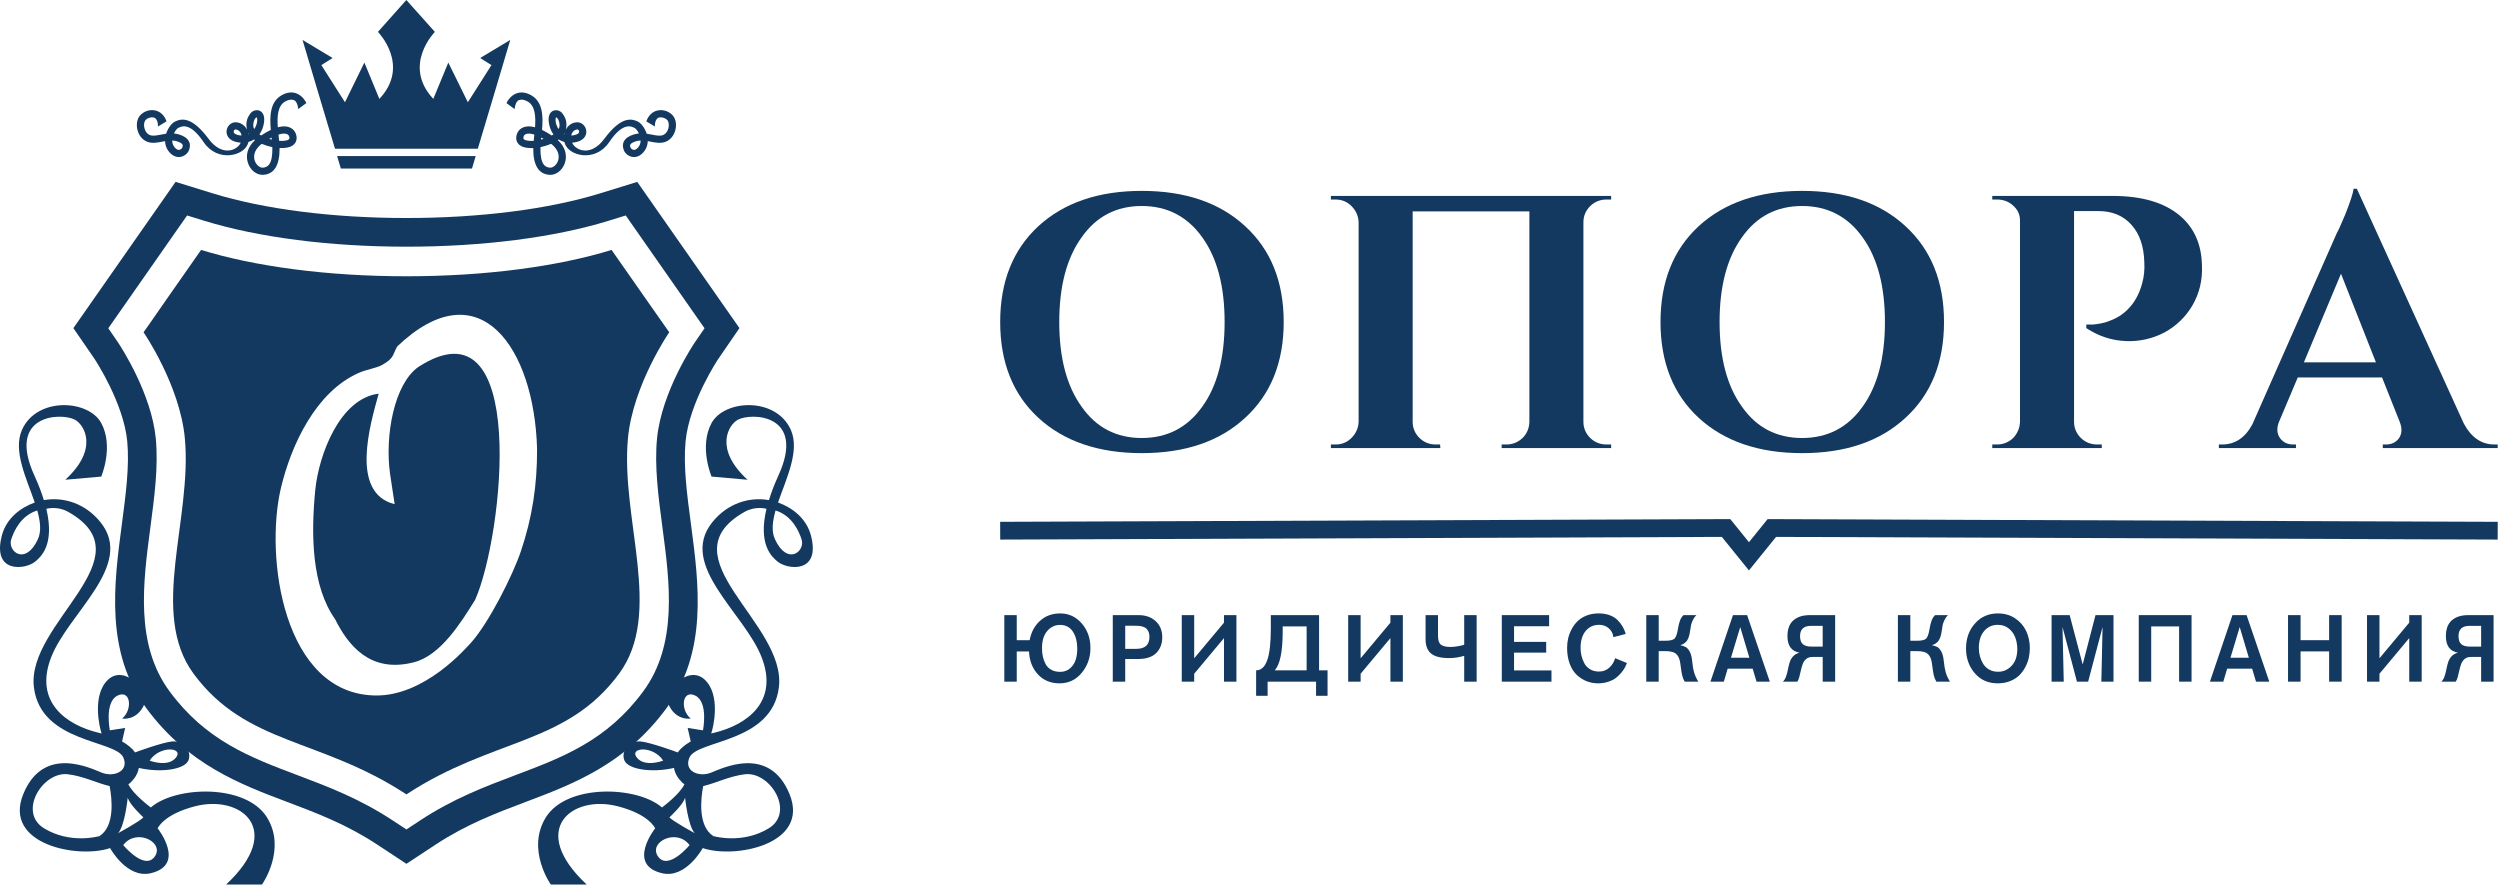 <?xml version="1.0" encoding="UTF-8"?> <svg xmlns="http://www.w3.org/2000/svg" width="383" height="136" viewBox="0 0 383 136" fill="none"> <path d="M72.797 91.883C70.606 95.411 67.516 100.393 63.434 101.454C56.631 103.23 53.264 98.71 51.35 94.881C47.753 89.808 47.614 81.99 48.306 74.979C48.859 69.675 52.042 61.05 58.015 60.312C56.723 64.97 53.564 75.533 60.46 77.239L59.745 72.511C58.961 66.792 60.345 58.858 64.104 56.206C81.053 45.299 77.156 82.036 72.797 91.883Z" fill="#133960"></path> <path d="M96.208 67.092C96.992 58.951 102.527 50.903 102.527 50.903L101.166 48.966L98.952 45.807L93.694 38.289C85.553 40.803 74.461 42.325 62.261 42.325C50.038 42.325 38.969 40.803 30.805 38.289L25.547 45.807L23.356 48.966L21.995 50.903C21.995 50.903 27.53 58.952 28.314 67.092C29.49 79.522 22.802 93.889 29.651 103.206C37.746 114.183 49.023 113.007 62.26 121.701C75.497 113.007 86.751 114.183 94.846 103.206C101.697 93.889 95.032 79.522 96.208 67.092ZM79.812 84.411C78.567 88.124 74.946 95.296 72.248 98.363C71.279 99.424 65.029 106.642 57.534 106.55C43.398 106.366 40.515 85.334 43.051 74.702C44.642 68.083 48.401 60.058 54.905 57.152C56.058 56.622 57.626 56.414 58.549 55.907C60.417 54.846 60.117 54.385 60.855 53.07C73.493 41.055 81.864 53.347 82.279 68.775C82.302 74.379 81.518 79.361 79.812 84.411Z" fill="#133960"></path> <path d="M62.262 132.336L57.769 129.378C53.05 126.274 48.461 124.543 44.022 122.869C36.857 120.169 28.763 117.118 22.426 108.504C16.077 99.888 17.452 89.503 18.666 80.339C19.277 75.72 19.851 71.384 19.493 67.607C18.928 61.734 14.622 55.194 14.439 54.919L11.241 50.27L26.897 27.865L32.596 29.624C40.488 32.058 51.023 33.399 62.262 33.399C73.502 33.399 84.038 32.058 91.929 29.624L97.626 27.865L113.283 50.268L110.073 54.941C110.032 55.003 105.611 61.581 105.029 67.622C104.673 71.39 105.248 75.734 105.858 80.331C107.073 89.503 108.448 99.889 102.092 108.51C95.763 117.118 87.668 120.168 80.526 122.859C76.063 124.543 71.474 126.275 66.755 129.378L62.262 132.336ZM16.589 50.29L18.074 52.449C18.621 53.27 23.21 60.348 23.868 67.189C24.273 71.466 23.668 76.042 23.027 80.887C21.919 89.256 20.667 98.708 25.966 105.898C31.532 113.463 38.339 116.029 45.548 118.746C50.236 120.515 55.058 122.333 60.184 125.706L62.262 127.073L64.34 125.706C69.466 122.333 74.288 120.515 78.951 118.755C86.184 116.029 92.994 113.463 98.553 105.904C103.857 98.708 102.605 89.257 101.501 80.917C100.857 76.055 100.25 71.471 100.654 67.203C101.354 59.938 106.416 52.497 106.468 52.426L107.935 50.29L95.861 33.01L93.227 33.824C84.926 36.384 73.93 37.793 62.263 37.793C50.596 37.793 39.601 36.384 31.301 33.824L28.664 33.01L16.589 50.29Z" fill="#133960"></path> <path d="M124.208 81.937C123.519 79.461 121.483 77.805 119.197 76.984C120.457 73.292 122.567 69.086 121.16 65.863C118.903 60.778 110.991 61.189 109.013 64.808C107.05 68.427 109.013 73.013 109.013 73.013L114.522 73.497C109.306 68.735 111.635 65.028 113.057 64.295C115.167 63.181 123.578 63.445 119.226 72.911C118.596 74.288 118.142 75.504 117.805 76.618C114.831 76.091 111.475 77.072 109.116 80.017C103.826 86.611 114.098 93.937 116.706 100.751C119.329 107.579 114.347 111.066 109.438 112.253C109.262 112.297 109.101 112.341 108.955 112.37C109.263 111.535 110.494 106.436 107.929 104.091C105.365 101.761 101.379 105.981 102.566 108.223C103.753 110.465 105.819 110.084 105.819 110.084C104.163 108.736 104.486 105.571 106.522 106.567C108.559 107.578 107.694 111.886 107.694 111.886L105.35 111.52L105.819 113.586C104.911 114.114 104.251 114.67 103.826 115.271C103.826 115.256 99.665 113.732 98.126 113.586C96.558 113.44 95.064 114.963 95.65 116.473C96.221 117.909 99.929 118.422 103.255 117.645C103.387 118.466 103.841 119.227 104.515 119.887C104.618 119.99 104.735 120.063 104.852 120.136V120.151C104.178 121.66 101.423 123.697 101.423 123.697H101.408C97.613 120.4 86.814 120.034 83.605 125.25C80.587 130.173 84.382 135.507 84.382 135.507H89.877C80.822 127.052 87.65 121.704 94.639 123.521C99.43 124.752 100.324 126.833 100.368 126.891V126.906C100.368 126.906 95.943 132.474 101.423 133.778C105.086 134.643 107.65 129.939 107.65 129.939V129.924C112.573 131.609 124.076 129.367 120.969 121.689C117.863 113.996 110.492 117.777 108.88 118.392C106.946 119.11 104.733 118.07 105.627 116.048C106.829 113.323 118.272 113.85 119.327 105.293C120.529 95.432 101.685 85.38 114.096 78.405C115.781 77.467 117.422 77.951 117.422 77.951C116.118 83.446 118.243 85.292 119.092 86.01C120.604 87.3 125.849 87.93 124.208 81.937ZM97.555 116.048C96.339 114.48 100.09 114.172 101.599 116.531C101.599 116.531 98.771 117.616 97.555 116.048ZM100.735 131.097C99.431 128.943 103.695 126.862 105.644 129.471C105.644 129.471 102.259 133.573 100.735 131.097ZM107.724 120.444C107.724 120.429 107.724 120.429 107.724 120.429C109.585 120.004 111.812 118.876 114.171 118.612C118.01 118.202 121.834 124.429 117.761 126.905C113.834 129.293 109.599 128.18 109.306 128.092L108.984 128.444L109.292 128.092C106.918 126.584 107.343 122.466 107.724 120.444ZM106.434 127.639C106.434 127.639 103.196 125.895 102.551 125.221C102.551 125.221 104.72 123.243 104.954 122.188C104.954 122.188 105.38 126.51 106.434 127.639ZM118.728 82.626C118.157 81.395 118.347 79.871 118.816 78.201C121.366 79.007 122.391 81.381 122.802 82.626C123.402 84.457 120.648 86.743 118.728 82.626Z" fill="#133960"></path> <path d="M5.429 86.01C6.279 85.292 8.403 83.446 7.099 77.951C7.099 77.951 8.74 77.467 10.425 78.405C22.836 85.38 3.993 95.431 5.194 105.293C6.249 113.85 17.693 113.323 18.894 116.048C19.788 118.07 17.575 119.11 15.641 118.392C14.029 117.777 6.659 113.996 3.553 121.689C0.447 129.367 11.949 131.609 16.872 129.924V129.939C16.872 129.939 19.436 134.643 23.099 133.778C28.579 132.474 24.154 126.906 24.154 126.906V126.891C24.198 126.832 25.092 124.752 29.883 123.521C36.872 121.704 43.7 127.052 34.645 135.507H40.14C40.14 135.507 43.935 130.173 40.917 125.25C37.708 120.034 26.909 120.4 23.114 123.697H23.099C23.099 123.697 20.344 121.66 19.67 120.151V120.136C19.787 120.063 19.904 119.99 20.007 119.887C20.681 119.228 21.135 118.466 21.267 117.645C24.593 118.422 28.3 117.909 28.872 116.473C29.458 114.964 27.964 113.44 26.396 113.586C24.857 113.733 20.696 115.256 20.696 115.271C20.271 114.67 19.612 114.113 18.703 113.586L19.172 111.52L16.828 111.886C16.828 111.886 15.964 107.578 18 106.567C20.037 105.571 20.359 108.736 18.703 110.084C18.703 110.084 20.769 110.465 21.956 108.223C23.143 105.981 19.157 101.761 16.593 104.091C14.029 106.435 15.26 111.535 15.567 112.37C15.421 112.341 15.259 112.297 15.084 112.253C10.175 111.066 5.193 107.579 7.816 100.751C10.424 93.937 20.696 86.611 15.406 80.017C13.047 77.072 9.691 76.09 6.717 76.618C6.38 75.504 5.926 74.288 5.296 72.911C0.944 63.445 9.355 63.182 11.465 64.295C12.886 65.028 15.216 68.735 10 73.497L15.509 73.013C15.509 73.013 17.472 68.427 15.509 64.808C13.531 61.189 5.618 60.779 3.362 65.863C1.955 69.087 4.065 73.292 5.325 76.984C3.039 77.805 1.002 79.46 0.314 81.937C-1.326 87.93 3.92 87.3 5.429 86.01ZM22.925 116.532C24.434 114.173 28.185 114.481 26.969 116.049C25.752 117.616 22.925 116.532 22.925 116.532ZM18.88 129.47C20.829 126.862 25.093 128.943 23.789 131.096C22.265 133.573 18.88 129.47 18.88 129.47ZM15.232 128.093L15.54 128.445L15.218 128.093C14.925 128.181 10.69 129.295 6.763 126.906C2.69 124.43 6.514 118.202 10.353 118.613C12.712 118.877 14.939 120.005 16.8 120.43C16.8 120.43 16.8 120.43 16.8 120.445C17.181 122.466 17.606 126.584 15.232 128.093ZM19.569 122.188C19.803 123.243 21.972 125.221 21.972 125.221C21.327 125.895 18.089 127.639 18.089 127.639C19.144 126.51 19.569 122.188 19.569 122.188ZM1.722 82.626C2.132 81.38 3.158 79.007 5.708 78.201C6.177 79.871 6.367 81.395 5.796 82.626C3.876 86.743 1.121 84.457 1.722 82.626Z" fill="#133960"></path> <path d="M84.31 26.787C84.274 26.787 84.238 26.786 84.201 26.784C82.511 26.685 81.668 25.304 81.695 22.679C80.384 22.732 79.58 22.436 79.234 21.779C78.866 21.081 79.243 20.28 79.483 20.002C79.848 19.579 80.581 19.123 81.967 19.5C82.087 17.857 82 16.197 80.824 15.543C80.333 15.273 79.898 15.2 79.528 15.326C78.916 15.536 78.843 16.707 78.84 16.713L77.594 15.793C77.614 15.746 78.093 14.655 79.174 14.286C79.851 14.057 80.586 14.154 81.358 14.582C83.182 15.595 83.222 17.835 83.039 19.904C83.481 20.114 83.973 20.393 84.519 20.758C84.612 20.705 84.702 20.65 84.788 20.592C84.426 20.098 84.183 19.482 84.081 18.79C83.885 17.458 84.506 17.064 84.782 16.956C85.243 16.779 85.818 16.944 86.131 17.341C86.844 18.243 86.872 19.089 86.677 19.849C86.746 19.722 86.82 19.613 86.894 19.52C87.366 18.932 87.966 18.727 88.477 18.734C89.167 18.741 89.771 19.348 89.821 20.086C89.87 20.786 89.416 21.61 88.002 21.819C87.882 21.837 87.763 21.849 87.647 21.857C87.887 22.411 88.483 22.869 89.18 23.015C90.33 23.257 91.561 22.637 92.541 21.315C95.035 17.949 96.598 18.097 97.679 18.603C98.236 18.864 98.804 19.638 99.073 20.487C99.355 20.526 99.627 20.578 99.887 20.629C100.551 20.759 101.125 20.872 101.574 20.695C101.965 20.543 102.265 20.163 102.397 19.653C102.521 19.174 102.463 18.681 102.25 18.425C101.97 18.087 101.462 17.92 101.028 17.989C100.494 18.074 100.278 18.841 100.34 19.391L99.016 18.596C99.337 17.662 99.98 17.062 100.83 16.908C101.664 16.756 102.567 17.086 103.097 17.724C103.536 18.255 103.677 19.1 103.462 19.928C103.24 20.784 102.696 21.437 101.972 21.719C101.228 22.009 100.439 21.855 99.678 21.708C99.532 21.68 99.386 21.651 99.239 21.626C99.223 22.165 99.062 22.664 98.764 23.083C98.077 24.048 97.304 24.098 96.927 24.047C96.254 23.956 95.741 23.462 95.579 23.022C95.495 22.794 95.291 22.247 95.578 21.672C95.82 21.188 96.342 20.824 97.131 20.59C97.386 20.514 97.636 20.469 97.881 20.447C97.671 20.001 97.386 19.68 97.214 19.599C96.76 19.389 95.473 18.596 93.332 21.773C91.171 24.979 87 23.876 86.495 21.858C86.486 21.822 86.479 21.787 86.472 21.753C86.157 21.67 85.864 21.541 85.598 21.367C85.552 21.401 85.506 21.435 85.461 21.468C86.566 22.481 86.962 23.773 86.523 25.017C86.146 26.073 85.249 26.787 84.31 26.787ZM82.798 22.543C82.734 25.247 83.548 25.644 84.268 25.686C84.71 25.725 85.267 25.268 85.484 24.649C85.637 24.213 85.833 23.101 84.422 22.032C83.805 22.298 83.198 22.457 82.798 22.543ZM98.141 21.529C97.908 21.538 97.673 21.571 97.44 21.641C96.805 21.83 96.616 22.047 96.56 22.16C96.491 22.297 96.539 22.453 96.599 22.614C96.638 22.716 96.824 22.924 97.076 22.956C97.404 23.002 97.686 22.701 97.867 22.444C98.074 22.153 98.143 21.829 98.141 21.529ZM81.02 20.466C80.682 20.466 80.449 20.565 80.316 20.719C80.26 20.788 80.114 21.098 80.209 21.27C80.311 21.456 80.761 21.629 81.762 21.576C81.783 21.336 81.811 21.086 81.839 20.829C81.846 20.759 81.855 20.688 81.862 20.617C81.531 20.513 81.252 20.466 81.02 20.466ZM82.918 21.074C82.907 21.182 82.895 21.288 82.884 21.392C83.01 21.359 83.144 21.321 83.282 21.278C83.157 21.205 83.035 21.137 82.918 21.074ZM88.458 19.832C88.262 19.832 87.957 19.949 87.75 20.208C87.628 20.359 87.55 20.546 87.514 20.763C87.62 20.757 87.729 20.747 87.84 20.73C88.402 20.647 88.741 20.429 88.723 20.16C88.71 19.985 88.57 19.832 88.464 19.832C88.464 19.832 88.461 19.832 88.458 19.832ZM86.371 20.546C86.391 20.556 86.411 20.566 86.431 20.575C86.442 20.503 86.457 20.435 86.474 20.369C86.441 20.43 86.406 20.488 86.371 20.546ZM85.157 17.994C84.986 18.755 85.36 19.439 85.549 19.756C85.94 19.404 85.618 17.961 85.157 17.994Z" fill="#133960"></path> <path d="M73.566 8.888L75.292 9.972L71.674 15.665L68.68 9.586L66.384 15.151C61.572 10.009 66.623 4.885 66.623 4.885L62.252 0L57.899 4.885C57.899 4.885 62.95 10.009 58.119 15.151L55.823 9.586L52.848 15.665L49.23 9.972L50.956 8.888L46.346 6.115C46.42 6.427 51.323 22.791 51.323 22.791H62.251H73.197C73.197 22.791 78.101 6.427 78.174 6.115L73.566 8.888Z" fill="#133960"></path> <path d="M51.646 23.914L52.216 25.824H62.262H72.308L72.877 23.914H62.262H51.646Z" fill="#133960"></path> <path d="M38.004 25.015C37.565 23.771 37.961 22.479 39.066 21.466C39.02 21.433 38.974 21.399 38.929 21.365C38.663 21.538 38.37 21.668 38.055 21.751C38.048 21.785 38.041 21.82 38.032 21.856C37.527 23.874 33.355 24.977 31.195 21.771C29.054 18.594 27.767 19.386 27.313 19.597C27.141 19.678 26.857 19.998 26.646 20.445C26.891 20.467 27.141 20.512 27.396 20.588C28.184 20.822 28.707 21.186 28.949 21.67C29.235 22.245 29.032 22.792 28.948 23.02C28.786 23.461 28.273 23.954 27.6 24.045C27.222 24.097 26.45 24.046 25.763 23.081C25.465 22.662 25.304 22.163 25.288 21.624C25.141 21.65 24.995 21.678 24.849 21.706C24.088 21.853 23.299 22.007 22.555 21.717C21.831 21.435 21.287 20.783 21.065 19.926C20.85 19.097 20.991 18.253 21.43 17.722C21.959 17.085 22.862 16.755 23.697 16.906C24.547 17.061 25.191 17.66 25.511 18.594L24.187 19.389C24.248 18.839 24.033 18.072 23.499 17.987C23.065 17.918 22.557 18.085 22.277 18.423C22.064 18.679 22.005 19.172 22.13 19.651C22.262 20.161 22.562 20.541 22.953 20.693C23.402 20.87 23.976 20.757 24.64 20.627C24.9 20.576 25.172 20.524 25.454 20.485C25.723 19.636 26.291 18.862 26.848 18.601C27.93 18.094 29.492 17.946 31.986 21.313C32.966 22.634 34.197 23.255 35.347 23.013C36.044 22.868 36.639 22.409 36.88 21.855C36.764 21.847 36.645 21.835 36.525 21.817C35.111 21.608 34.658 20.785 34.706 20.084C34.756 19.346 35.36 18.739 36.05 18.732C36.561 18.726 37.16 18.93 37.633 19.518C37.707 19.611 37.782 19.72 37.85 19.847C37.655 19.087 37.683 18.241 38.396 17.339C38.709 16.943 39.284 16.778 39.745 16.954C40.021 17.062 40.642 17.456 40.446 18.788C40.344 19.48 40.101 20.097 39.739 20.59C39.825 20.648 39.915 20.703 40.008 20.756C40.553 20.391 41.045 20.111 41.488 19.902C41.305 17.833 41.345 15.593 43.169 14.58C43.94 14.152 44.676 14.055 45.353 14.284C46.433 14.653 46.913 15.744 46.933 15.791L45.687 16.711C45.684 16.705 45.611 15.533 44.999 15.324C44.628 15.198 44.193 15.272 43.703 15.541C42.527 16.194 42.439 17.855 42.56 19.498C43.947 19.121 44.679 19.577 45.044 20C45.284 20.278 45.661 21.079 45.293 21.777C44.947 22.435 44.143 22.73 42.832 22.677C42.859 25.302 42.016 26.683 40.326 26.782C40.289 26.784 40.253 26.785 40.217 26.785C39.275 26.787 38.378 26.073 38.004 25.015ZM40.102 22.032C38.691 23.101 38.887 24.213 39.04 24.649C39.257 25.268 39.814 25.724 40.256 25.686C40.976 25.644 41.79 25.247 41.726 22.543C41.325 22.457 40.719 22.298 40.102 22.032ZM26.657 22.445C26.839 22.701 27.121 23.002 27.448 22.957C27.7 22.925 27.886 22.717 27.925 22.615C27.985 22.454 28.032 22.298 27.964 22.161C27.908 22.048 27.719 21.83 27.084 21.642C26.851 21.573 26.616 21.539 26.383 21.53C26.381 21.829 26.449 22.153 26.657 22.445ZM42.662 20.617C42.669 20.688 42.678 20.759 42.685 20.829C42.714 21.086 42.741 21.336 42.762 21.576C43.762 21.63 44.213 21.457 44.315 21.27C44.409 21.098 44.263 20.788 44.208 20.719C44.075 20.564 43.842 20.466 43.504 20.466C43.271 20.466 42.992 20.513 42.662 20.617ZM41.242 21.278C41.379 21.322 41.514 21.36 41.64 21.392C41.629 21.288 41.617 21.182 41.606 21.074C41.489 21.137 41.367 21.205 41.242 21.278ZM36.06 19.832C35.954 19.833 35.814 19.985 35.801 20.16C35.782 20.429 36.122 20.647 36.684 20.73C36.796 20.746 36.904 20.757 37.01 20.763C36.974 20.546 36.896 20.359 36.774 20.208C36.567 19.948 36.262 19.832 36.066 19.832C36.062 19.832 36.06 19.832 36.06 19.832ZM38.05 20.369C38.067 20.435 38.081 20.504 38.093 20.575C38.113 20.566 38.133 20.556 38.153 20.546C38.117 20.488 38.083 20.43 38.05 20.369ZM38.974 19.756C39.163 19.439 39.537 18.755 39.366 17.994C38.906 17.961 38.584 19.404 38.974 19.756Z" fill="#133960"></path> <path d="M267.939 87.389L263.785 82.253L153.234 82.664L153.224 79.943L265.079 79.527L267.939 83.063L270.799 79.527L382.654 79.943L382.643 82.664L272.093 82.253L267.939 87.389Z" fill="#133960"></path> <path d="M190.757 34.651C194.693 38.257 196.662 43.15 196.662 49.332C196.662 55.513 194.694 60.407 190.757 64.012C186.856 67.618 181.576 69.42 174.918 69.42C168.294 69.42 163.014 67.618 159.078 64.012C155.179 60.407 153.229 55.513 153.229 49.332C153.229 43.15 155.179 38.258 159.078 34.651C163.014 31.045 168.295 29.243 174.918 29.243C181.576 29.243 186.856 31.046 190.757 34.651ZM184.189 62.301C186.471 59.138 187.611 54.815 187.611 49.332C187.611 43.85 186.472 39.527 184.189 36.362C181.908 33.162 178.818 31.56 174.918 31.56C171.017 31.56 167.945 33.161 165.701 36.362C163.419 39.527 162.279 43.85 162.279 49.332C162.279 54.815 163.418 59.138 165.701 62.301C167.944 65.502 171.017 67.103 174.918 67.103C178.818 67.102 181.908 65.502 184.189 62.301Z" fill="#133960"></path> <path d="M230.052 68.648V68.096H230.769C231.724 68.096 232.553 67.765 233.252 67.103C233.914 66.44 234.263 65.632 234.3 64.675V32.389H216.42V64.62C216.42 65.577 216.769 66.405 217.468 67.103C218.167 67.766 218.994 68.096 219.951 68.096H220.614L220.668 68.648H203.891V68.096H204.608C205.565 68.096 206.374 67.765 207.037 67.103C207.736 66.405 208.104 65.577 208.141 64.62V34.045C208.104 33.089 207.736 32.261 207.037 31.561C206.374 30.899 205.565 30.568 204.608 30.568H203.891V30.016H246.829V30.568H246.112C245.155 30.568 244.326 30.9 243.627 31.561C242.928 32.261 242.579 33.089 242.579 34.045V64.62C242.579 65.577 242.928 66.405 243.627 67.103C244.326 67.766 245.155 68.096 246.112 68.096H246.829V68.648H230.052Z" fill="#133960"></path> <path d="M291.918 34.651C295.854 38.257 297.823 43.15 297.823 49.332C297.823 55.513 295.855 60.407 291.918 64.012C288.017 67.618 282.737 69.42 276.079 69.42C269.455 69.42 264.175 67.618 260.239 64.012C256.34 60.407 254.39 55.513 254.39 49.332C254.39 43.15 256.34 38.258 260.239 34.651C264.175 31.045 269.456 29.243 276.079 29.243C282.737 29.243 288.017 31.046 291.918 34.651ZM285.35 62.301C287.632 59.138 288.772 54.815 288.772 49.332C288.772 43.85 287.633 39.527 285.35 36.362C283.069 33.162 279.979 31.56 276.079 31.56C272.178 31.56 269.106 33.161 266.862 36.362C264.58 39.527 263.44 43.85 263.44 49.332C263.44 54.815 264.579 59.138 266.862 62.301C269.105 65.502 272.178 67.103 276.079 67.103C279.979 67.102 283.069 65.502 285.35 62.301Z" fill="#133960"></path> <path d="M323.651 30.015C328.139 30.015 331.58 31.028 333.971 33.051C336.142 34.891 337.263 37.411 337.337 40.612C337.448 42.894 336.95 44.972 335.846 46.848C334.816 48.578 333.4 49.939 331.597 50.932C329.757 51.889 327.807 52.331 325.746 52.256C323.575 52.183 321.533 51.521 319.62 50.269V49.717H320.668C321.036 49.682 321.423 49.626 321.828 49.552C322.269 49.479 322.711 49.35 323.153 49.166C324.292 48.761 325.249 48.154 326.023 47.345C327.016 46.352 327.733 45.046 328.175 43.426C328.469 42.396 328.578 41.292 328.506 40.115C328.432 37.723 327.789 35.847 326.575 34.485C325.322 33.05 323.613 32.333 321.442 32.333H317.745V64.619C317.745 65.576 318.093 66.404 318.793 67.102C319.492 67.765 320.319 68.095 321.276 68.095H321.993V68.647H305.216V68.095H305.933C306.888 68.095 307.717 67.764 308.416 67.102C309.078 66.404 309.427 65.576 309.464 64.619V33.768C309.464 32.849 309.096 32.076 308.36 31.45C307.698 30.862 306.888 30.566 305.933 30.566H305.216V30.014L323.651 30.015Z" fill="#133960"></path> <path d="M377.461 64.895C378.6 67.029 380.165 68.095 382.152 68.095H382.648V68.647H365.042V68.095H365.538C366.348 68.095 366.991 67.801 367.471 67.212C367.986 66.513 368.04 65.649 367.636 64.618L364.932 57.83H352.017L349.147 64.618C348.742 65.649 348.816 66.513 349.368 67.212C349.846 67.801 350.491 68.095 351.299 68.095H351.741V68.647H339.93V68.095H340.426C342.413 68.095 343.959 67.065 345.063 65.004L357.811 36.141C357.885 35.994 357.958 35.829 358.032 35.644C358.179 35.387 358.307 35.129 358.419 34.872C358.75 34.136 359.044 33.456 359.302 32.83C360.075 30.88 360.497 29.574 360.571 28.912H361.067L377.461 64.895ZM363.994 55.512L358.641 41.935L352.956 55.512H363.994Z" fill="#133960"></path> <path d="M155.766 94.236V98.076H157.744C157.965 96.862 158.493 95.877 159.325 95.115C160.157 94.355 161.189 93.976 162.422 93.976C163.731 93.976 164.831 94.486 165.721 95.505C166.611 96.526 167.056 97.782 167.056 99.274C167.056 100.736 166.611 102.005 165.721 103.077C164.831 104.151 163.702 104.687 162.336 104.687C160.959 104.687 159.85 104.23 159.008 103.315C158.166 102.402 157.711 101.232 157.643 99.807H155.766V104.427H153.86V94.235L155.766 94.236ZM159.635 99.289C159.635 99.77 159.681 100.216 159.772 100.624C159.864 101.034 160.008 101.416 160.206 101.772C160.403 102.128 160.69 102.41 161.064 102.618C161.44 102.824 161.887 102.927 162.407 102.927C163.178 102.927 163.808 102.623 164.298 102.01C164.789 101.399 165.035 100.526 165.035 99.39C165.035 98.321 164.811 97.445 164.363 96.762C163.916 96.08 163.263 95.737 162.407 95.737C161.618 95.737 160.959 96.049 160.429 96.676C159.9 97.302 159.635 98.173 159.635 99.289Z" fill="#133960"></path> <path d="M170.478 94.236H174.434C175.503 94.236 176.374 94.543 177.047 95.159C177.72 95.775 178.057 96.597 178.057 97.629C178.057 98.62 177.751 99.423 177.14 100.039C176.529 100.655 175.593 100.962 174.332 100.962H172.383V104.428H170.477L170.478 94.236ZM172.384 95.867V99.405H174.058C175.415 99.405 176.094 98.794 176.094 97.57C176.094 97.253 176.043 96.984 175.942 96.761C175.842 96.54 175.721 96.371 175.582 96.256C175.442 96.141 175.257 96.052 175.026 95.989C174.795 95.927 174.6 95.889 174.441 95.881C174.282 95.871 174.082 95.866 173.842 95.866H172.384V95.867Z" fill="#133960"></path> <path d="M189.42 94.236V104.428H187.514V97.757L182.951 103.216V104.428H181.045V94.236H182.951V100.848L187.514 95.391V94.236H189.42Z" fill="#133960"></path> <path d="M202.081 94.236V102.696H203.381V106.594H201.62V104.428H194.199V106.594H192.438V102.696C193.198 102.696 193.764 102.183 194.134 101.158C194.505 100.132 194.69 98.499 194.69 96.256V94.235L202.081 94.236ZM200.176 95.968H196.509V96.704C196.509 99.823 196.1 101.82 195.282 102.696H200.176V95.968Z" fill="#133960"></path> <path d="M214.917 94.236V104.428H213.011V97.757L208.448 103.216V104.428H206.542V94.236H208.448V100.848L213.011 95.391V94.236H214.917Z" fill="#133960"></path> <path d="M218.397 94.236H220.303V97.426C220.303 98.089 220.454 98.537 220.757 98.768C221.061 98.999 221.534 99.114 222.179 99.114C222.506 99.114 222.889 99.079 223.327 99.006C223.765 98.935 224.095 98.856 224.316 98.768V94.236H226.222V104.428H224.316V100.472C223.546 100.703 222.771 100.82 221.992 100.82C220.74 100.82 219.829 100.59 219.256 100.133C218.684 99.677 218.398 98.938 218.398 97.918V94.236H218.397Z" fill="#133960"></path> <path d="M237.685 104.429H230.076V94.237H237.324V95.94H231.953V98.337H236.876V99.983H231.953V102.711H237.685V104.429Z" fill="#133960"></path> <path d="M247.444 100.833L249.249 101.584C249.163 101.805 249.062 102.026 248.946 102.247C248.83 102.47 248.647 102.733 248.397 103.042C248.146 103.349 247.87 103.619 247.566 103.851C247.263 104.082 246.873 104.28 246.397 104.443C245.92 104.605 245.403 104.688 244.845 104.688C244.219 104.688 243.63 104.58 243.076 104.364C242.523 104.146 242.018 103.824 241.56 103.395C241.103 102.968 240.742 102.394 240.477 101.678C240.213 100.961 240.08 100.145 240.08 99.23C240.08 98.759 240.132 98.286 240.239 97.815C240.344 97.342 240.521 96.873 240.766 96.407C241.012 95.939 241.315 95.529 241.676 95.173C242.037 94.817 242.496 94.528 243.055 94.305C243.613 94.084 244.234 93.974 244.917 93.974C245.543 93.974 246.104 94.065 246.599 94.247C247.095 94.429 247.501 94.683 247.819 95.005C248.136 95.327 248.394 95.66 248.591 96.001C248.789 96.344 248.945 96.717 249.06 97.12L247.169 97.611C247.112 97.062 246.875 96.61 246.462 96.254C246.048 95.898 245.557 95.721 244.989 95.721C244.142 95.721 243.456 96.033 242.931 96.658C242.407 97.284 242.144 98.15 242.144 99.258C242.144 99.653 242.187 100.04 242.274 100.421C242.361 100.801 242.503 101.186 242.7 101.576C242.897 101.966 243.19 102.282 243.58 102.521C243.97 102.762 244.434 102.882 244.973 102.882C245.589 102.882 246.113 102.683 246.546 102.283C246.983 101.885 247.28 101.402 247.444 100.833Z" fill="#133960"></path> <path d="M254.114 104.429H252.208V94.237H254.114V98.163H255.125C255.856 98.163 256.33 98.05 256.547 97.824C256.763 97.598 256.929 97.134 257.045 96.431C257.141 95.844 257.252 95.386 257.377 95.059C257.503 94.732 257.681 94.458 257.911 94.237H259.889C259.677 94.429 259.499 94.674 259.355 94.973C259.211 95.272 259.114 95.538 259.066 95.773C259.018 96.009 258.97 96.31 258.922 96.676C258.864 97.09 258.779 97.439 258.669 97.723C258.558 98.007 258.419 98.224 258.25 98.373C258.082 98.522 257.942 98.626 257.831 98.684C257.72 98.741 257.584 98.795 257.42 98.843C257.766 98.921 258.045 99.017 258.257 99.132C258.469 99.247 258.668 99.475 258.856 99.811C259.043 100.149 259.167 100.601 259.224 101.168C259.301 101.948 259.407 102.566 259.541 103.023C259.676 103.48 259.888 103.95 260.177 104.431H258.098C257.906 104.104 257.771 103.763 257.694 103.406C257.616 103.05 257.535 102.515 257.448 101.802C257.371 101.09 257.174 100.571 256.856 100.244C256.538 99.917 255.98 99.753 255.181 99.753H254.112V104.429H254.114Z" fill="#133960"></path> <path d="M271.136 104.429H269.101L268.509 102.437H264.683L264.091 104.429H262.041L265.491 94.237H267.657L271.136 104.429ZM268.003 100.762L266.603 96.069L265.188 100.762H268.003Z" fill="#133960"></path> <path d="M279.236 100.646H277.648C277.273 100.646 276.963 100.747 276.716 100.95C276.471 101.151 276.291 101.411 276.176 101.73C276.061 102.047 275.967 102.371 275.894 102.704C275.821 103.037 275.742 103.367 275.656 103.7C275.568 104.033 275.464 104.276 275.339 104.429H273.144C273.347 104.237 273.507 103.966 273.628 103.62C273.749 103.274 273.842 102.919 273.91 102.558C273.977 102.198 274.064 101.842 274.17 101.489C274.275 101.138 274.454 100.826 274.705 100.552C274.955 100.277 275.282 100.091 275.686 99.995C274.454 99.774 273.838 98.932 273.838 97.468C273.838 96.371 274.144 95.559 274.755 95.029C275.368 94.499 276.202 94.236 277.26 94.236H281.144V104.428H279.238V100.646H279.236ZM279.236 95.882H277.431C276.324 95.882 275.77 96.405 275.77 97.455C275.77 98.032 275.912 98.444 276.195 98.689C276.479 98.935 276.911 99.057 277.488 99.057H279.235V95.882H279.236Z" fill="#133960"></path> <path d="M292.661 104.429H290.757V94.237H292.661V98.163H293.674C294.403 98.163 294.879 98.05 295.095 97.824C295.311 97.598 295.476 97.134 295.593 96.431C295.689 95.844 295.801 95.386 295.926 95.059C296.051 94.732 296.23 94.458 296.459 94.237H298.437C298.224 94.429 298.047 94.674 297.904 94.973C297.759 95.272 297.663 95.538 297.614 95.773C297.567 96.009 297.519 96.31 297.471 96.676C297.412 97.09 297.328 97.439 297.218 97.723C297.108 98.007 296.968 98.224 296.799 98.373C296.632 98.522 296.49 98.626 296.38 98.684C296.27 98.741 296.132 98.795 295.97 98.843C296.314 98.921 296.595 99.017 296.807 99.132C297.018 99.247 297.217 99.475 297.405 99.811C297.594 100.149 297.716 100.601 297.773 101.168C297.851 101.948 297.957 102.566 298.09 103.023C298.225 103.48 298.438 103.95 298.726 104.431H296.648C296.456 104.104 296.321 103.763 296.243 103.406C296.165 103.05 296.084 102.515 295.997 101.802C295.921 101.09 295.724 100.571 295.406 100.244C295.089 99.917 294.53 99.753 293.732 99.753H292.662V104.429H292.661Z" fill="#133960"></path> <path d="M301.196 99.346C301.196 97.825 301.65 96.551 302.56 95.521C303.468 94.491 304.646 93.976 306.09 93.976C307.091 93.976 307.969 94.227 308.725 94.734C309.481 95.239 310.043 95.889 310.413 96.682C310.784 97.477 310.97 98.341 310.97 99.275C310.97 99.765 310.919 100.251 310.818 100.732C310.717 101.215 310.541 101.696 310.291 102.177C310.041 102.658 309.732 103.082 309.366 103.446C309.001 103.812 308.532 104.111 307.958 104.342C307.387 104.573 306.749 104.688 306.047 104.688C304.592 104.688 303.42 104.168 302.529 103.128C301.64 102.089 301.196 100.828 301.196 99.346ZM303.159 99.275C303.159 99.699 303.211 100.112 303.318 100.516C303.424 100.921 303.586 101.308 303.809 101.679C304.028 102.049 304.337 102.347 304.732 102.574C305.127 102.8 305.584 102.913 306.104 102.913C306.911 102.913 307.605 102.607 308.182 101.996C308.761 101.385 309.048 100.531 309.048 99.434C309.048 98.798 308.945 98.207 308.737 97.658C308.531 97.109 308.197 96.649 307.734 96.279C307.271 95.908 306.718 95.724 306.073 95.724C305.217 95.724 304.517 96.041 303.973 96.676C303.431 97.31 303.159 98.178 303.159 99.275Z" fill="#133960"></path> <path d="M323.791 104.429H321.927L322.114 96.055L319.904 104.429H318.187L315.977 96.055C316.102 101.416 316.166 104.208 316.166 104.429H314.302V94.237H317.074L319.066 101.801L321.031 94.237H323.789V104.429H323.791Z" fill="#133960"></path> <path d="M327.659 94.236H335.745V104.428H333.839V95.968H329.565V104.428H327.659V94.236Z" fill="#133960"></path> <path d="M347.655 104.429H345.621L345.027 102.437H341.202L340.611 104.429H338.56L342.01 94.237H344.176L347.655 104.429ZM344.522 100.762L343.123 96.069L341.708 100.762H344.522Z" fill="#133960"></path> <path d="M358.743 104.429H356.822V99.794H352.448V104.429H350.527V94.237H352.448V98.077H356.822V94.237H358.743V104.429Z" fill="#133960"></path> <path d="M371.002 94.236V104.428H369.095V97.757L364.534 103.216V104.428H362.627V94.236H364.534V100.848L369.095 95.391V94.236H371.002Z" fill="#133960"></path> <path d="M380.11 100.646H378.523C378.147 100.646 377.838 100.747 377.591 100.95C377.345 101.151 377.166 101.411 377.049 101.73C376.934 102.047 376.84 102.371 376.767 102.704C376.696 103.037 376.615 103.367 376.531 103.7C376.443 104.033 376.337 104.276 376.212 104.429H374.018C374.221 104.237 374.381 103.966 374.502 103.62C374.622 103.274 374.715 102.919 374.782 102.558C374.85 102.198 374.937 101.842 375.042 101.489C375.148 101.138 375.326 100.826 375.577 100.552C375.827 100.277 376.154 100.091 376.558 99.995C375.326 99.774 374.711 98.932 374.711 97.468C374.711 96.371 375.015 95.559 375.626 95.029C376.239 94.499 377.074 94.236 378.131 94.236H382.017V104.428H380.11V100.646ZM380.11 95.882H378.307C377.2 95.882 376.646 96.405 376.646 97.455C376.646 98.032 376.788 98.444 377.071 98.689C377.355 98.935 377.787 99.057 378.364 99.057H380.109V95.882H380.11Z" fill="#133960"></path> </svg> 